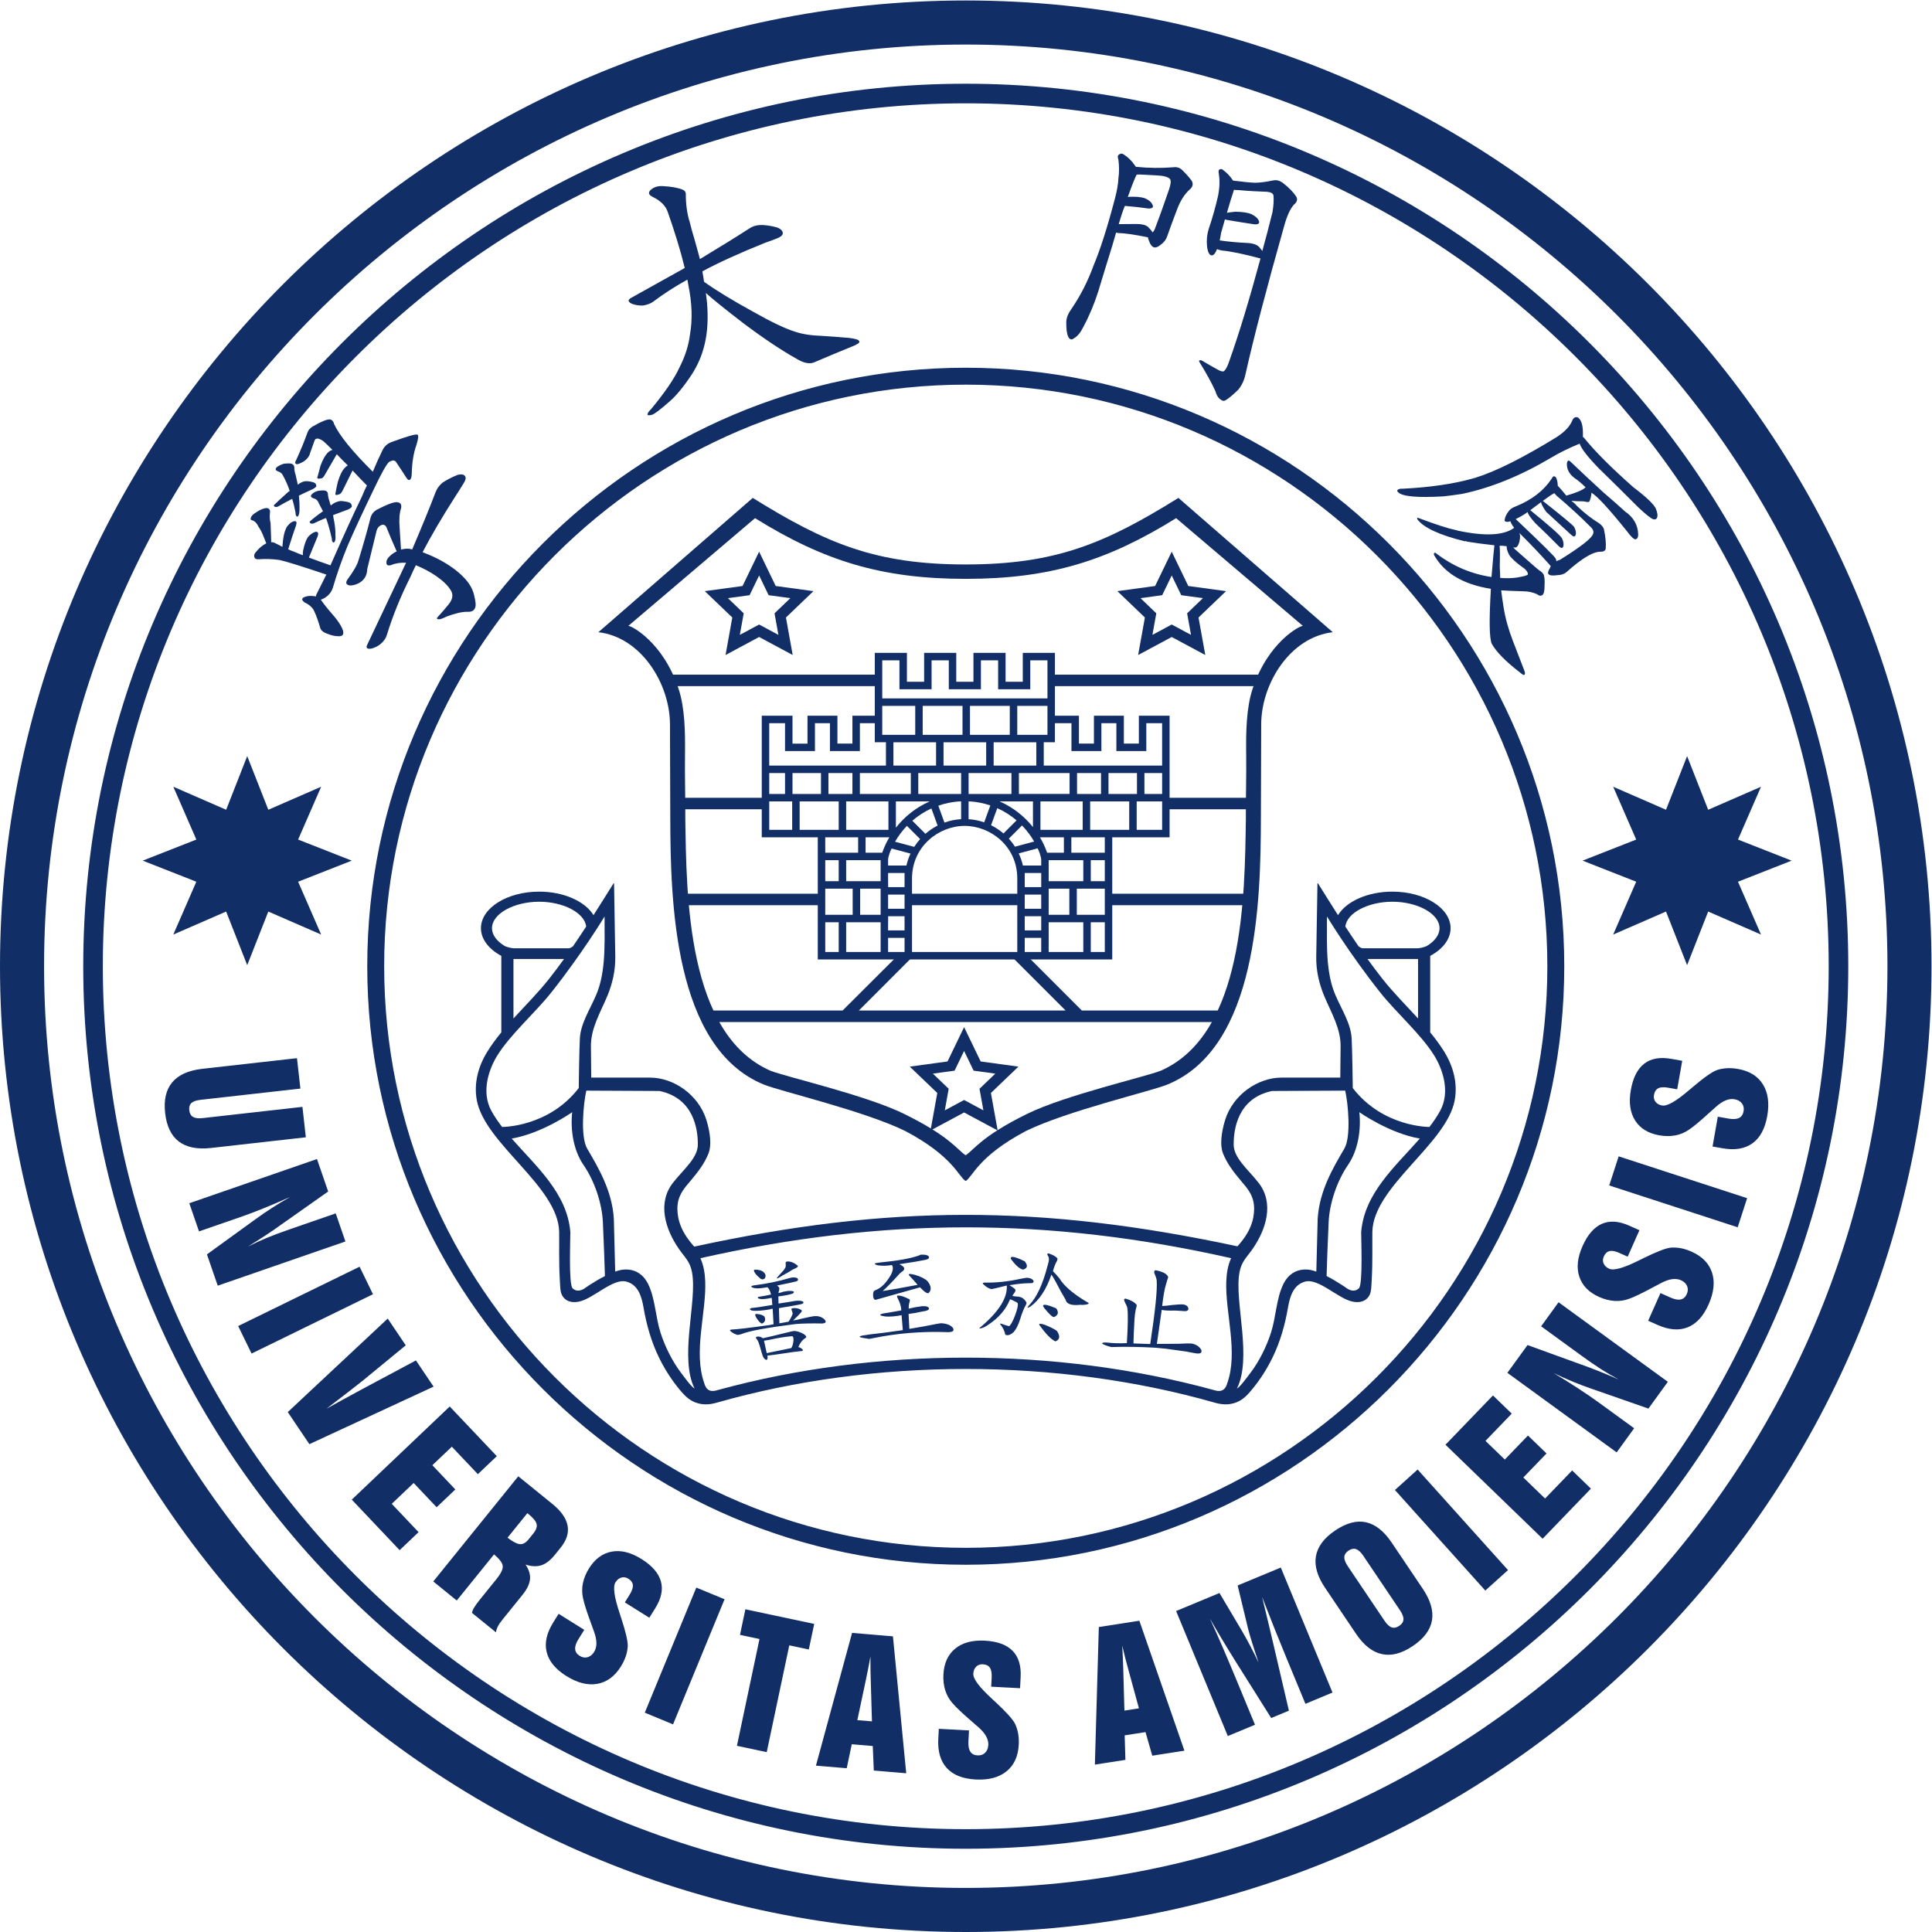 <?xml version="1.0" encoding="UTF-8" standalone="no"?>
<!-- Created with Inkscape (http://www.inkscape.org/) -->

<svg
   version="1.1"
   id="svg2"
   width="1066.667"
   height="1066.667"
   viewBox="0 0 1066.667 1066.667"
   xmlns="http://www.w3.org/2000/svg"
   xmlns:svg="http://www.w3.org/2000/svg">
  <defs
     id="defs6" />
  <g
     id="g8"
     transform="matrix(1.333,0,0,-1.333,0,1066.667)">
    <g
       id="g10">
      <path
         d="m 102.395,487.031 8.738,-22.219 21.879,9.536 -9.535,-21.879 22.214,-8.731 -22.214,-8.734 9.535,-21.879 -21.883,9.531 -8.734,-22.211 -8.731,22.215 -21.879,-9.535 9.531,21.883 -22.211,8.73 22.215,8.731 -9.535,21.879 21.883,-9.532 z m 596.371,0 8.734,-22.219 21.879,9.536 -9.531,-21.879 22.211,-8.731 -22.215,-8.734 9.535,-21.879 -21.879,9.531 -8.734,-22.211 -8.731,22.215 -21.883,-9.535 9.536,21.883 -22.215,8.73 22.218,8.731 -9.539,21.879 21.883,-9.532"
         style="fill:#122e66;fill-opacity:1;fill-rule:evenodd;stroke:none"
         id="path12" />
      <path
         d="m 464.363,736.57 c -0.34,-0.035 -0.722,-0.222 -1.082,-0.508 -0.394,-0.339 -0.402,-1.015 -0.062,-1.964 0.363,-2.719 0.359,-5.348 0,-7.875 -0.078,-2.133 -0.547,-4.938 -1.461,-8.379 -3.137,-11.953 -6.098,-21.137 -8.824,-27.621 -2.313,-6.364 -5.344,-12.407 -9.207,-18.032 -1.289,-1.785 -2,-3.531 -2.094,-5.207 -0.043,-2.836 0.211,-4.906 0.762,-6.156 0.621,-1.328 1.453,-1.551 2.476,-0.699 1.391,0.769 2.645,2.269 3.746,4.508 2.5,4.605 4.567,9.562 6.223,14.73 1.949,6.469 3.922,12.856 5.902,19.238 0.524,1.79 1.031,3.567 1.524,5.27 0.293,-0.086 0.582,-0.168 0.953,-0.191 2.613,-0.063 6.699,-0.629 12.254,-1.778 -0.008,-0.293 0.179,-0.863 0.507,-1.652 0.934,-2.664 2.399,-3.238 4.383,-1.711 1.524,1.019 2.539,2.266 3.047,3.742 1.293,3.653 2.688,7.465 4.188,11.367 1.304,3.41 2.972,6.055 5.082,8 1.304,1.032 1.64,2.254 0.949,3.618 -1.043,1.453 -2.504,3.078 -4.317,4.828 -1.023,0.769 -2.14,1.023 -3.363,0.824 -4.992,-0.402 -10.164,-0.356 -15.492,0.191 -0.059,0.078 -0.16,0.239 -0.316,0.442 -1.36,2.019 -2.996,3.621 -4.829,4.761 -0.32,0.215 -0.609,0.293 -0.949,0.254 z m 41.586,-6.41 c -0.203,0.039 -0.414,0.02 -0.637,-0.062 -0.574,-0.149 -0.73,-0.77 -0.507,-1.844 0.449,-2.762 0.359,-5.723 -0.254,-8.953 -1.047,-4.649 -2.356,-9.313 -3.938,-13.965 -0.691,-2.199 -0.918,-4.524 -0.695,-6.984 0.184,-1.762 0.551,-2.934 1.141,-3.555 1.011,-0.828 1.921,-0.274 2.793,1.711 0.062,0.219 0.148,0.363 0.191,0.508 0.488,-0.215 1.152,-0.391 2.031,-0.571 3.457,-0.3 8.824,-1.386 16,-3.3 -4.617,-17.086 -8.957,-31.36 -13.015,-42.731 -0.629,-1.918 -1.336,-3.226 -2.094,-3.937 -0.543,-0.297 -1.477,-0.036 -2.731,0.699 -1.812,0.996 -3.546,1.98 -5.336,3.047 -1.355,0.929 -2.152,1.054 -2.285,0.32 3.008,-4.891 5.289,-9.012 6.793,-12.383 0.481,-1.758 1.293,-2.976 2.414,-3.617 0.633,-0.484 1.321,-0.488 2.094,0.062 1.246,0.809 2.867,2.153 4.828,4.063 1.488,1.73 2.512,3.82 3.047,6.223 3.543,15.777 8.883,36.211 16,61.394 1.184,4.379 2.559,7.418 4.125,9.145 1.324,1.086 1.637,2.238 0.953,3.363 -1.183,1.812 -2.996,3.695 -5.523,5.652 -1.203,0.903 -2.469,1.262 -3.746,1.078 -3.286,-0.675 -5.875,-1 -7.746,-1.015 -2.133,0.082 -5.188,0.379 -9.141,0.89 -1.176,1.825 -2.586,3.286 -4.191,4.446 -0.188,0.172 -0.372,0.277 -0.571,0.316 z m -34.094,-2.222 c 2.836,-0.129 5.262,-0.286 7.235,-0.383 2.84,-0.125 4.637,-0.61 5.461,-1.457 0.511,-0.625 0.437,-1.95 -0.254,-4.067 -2.047,-5.988 -4,-11.5 -5.902,-16.441 -0.262,-0.695 -0.586,-1.242 -1.016,-1.652 -0.356,0.636 -0.988,1.402 -1.906,2.285 -0.918,0.797 -2.457,1.191 -4.633,1.207 -2.621,-0.016 -5.149,-0.051 -7.492,-0.063 0.82,2.852 1.679,5.41 2.539,7.555 3.703,-0.293 6.957,-0.68 9.715,-1.078 1.691,-0.032 2.261,0.465 1.777,1.461 -0.445,1.136 -1.508,2.054 -3.238,2.793 -1.555,0.527 -3.801,0.718 -6.793,0.57 -0.078,-0.055 -0.16,-0.074 -0.254,-0.129 1.59,4.492 2.797,7.586 3.679,9.336 0.317,-0.016 0.692,0.016 1.082,0.063 z m -198.66,-4.825 c -1.355,-0.129 -2.504,-0.593 -3.429,-1.336 -1.477,-1.215 -1.254,-2.25 0.636,-3.172 3.219,-1.554 5.282,-3.621 6.157,-6.16 3.058,-8.715 5.425,-16.472 7.05,-23.238 -6.929,-3.898 -14.293,-7.977 -22.097,-12.316 -1.602,-0.852 -1.52,-1.719 0.254,-2.539 1.433,-0.516 2.953,-0.75 4.507,-0.7 1.778,0.293 3.192,0.817 4.254,1.586 4.192,3.18 8.946,6.239 14.161,9.145 0.144,-0.656 0.285,-1.344 0.378,-2.094 1.586,-7.586 1.809,-14.484 0.7,-20.699 -0.567,-4.512 -2.004,-9.063 -4.379,-13.652 -2.059,-4.504 -5.942,-10.204 -11.684,-17.141 -0.871,-0.867 -1.387,-1.539 -1.461,-1.969 -0.265,-0.633 0.32,-0.789 1.778,-0.445 1.117,0.383 3.628,2.285 7.429,5.652 2.723,2.348 5.77,6.082 9.141,11.172 2.512,3.953 4.258,8.063 5.269,12.445 1.196,4.973 1.532,10.801 0.953,17.461 -0.175,1.207 -0.312,2.442 -0.445,3.746 2.434,-2.25 7.567,-6.421 15.492,-12.507 8.707,-6.547 16.09,-11.407 22.032,-14.731 2.785,-1.703 5.144,-2.266 7.113,-1.586 5.617,2.422 10.949,4.625 15.934,6.664 2.16,0.821 3.175,1.539 2.984,2.098 -0.152,0.676 -1.598,1.129 -4.317,1.457 -3.492,0.297 -7.171,0.59 -11.046,0.828 -4.614,0.145 -8.407,0.742 -11.368,1.777 -3.976,1.231 -9.773,4 -17.394,8.317 -8.555,4.695 -15.285,8.804 -20.192,12.316 -0.187,1.43 -0.429,2.84 -0.695,4.32 6.426,3.485 15.141,7.477 26.094,11.872 1.68,0.578 3.297,1.171 4.824,1.777 1.527,0.609 2.313,1.273 2.414,2.098 -0.027,1.019 -0.844,1.871 -2.476,2.472 -2.864,0.754 -5.262,1.071 -7.176,0.953 -1.629,-0.074 -3.106,-0.621 -4.508,-1.586 -4.894,-3.175 -11.652,-7.367 -20.187,-12.507 -0.774,2.882 -1.543,5.761 -2.352,8.57 -0.754,2.426 -1.359,4.633 -1.84,6.668 -1.047,3.266 -1.621,7.055 -1.652,11.301 0.097,1.062 -0.317,1.785 -1.332,2.222 -1.992,0.809 -4.672,1.278 -8.063,1.461 -0.5,0.024 -1.008,0.039 -1.461,0 z M 511.09,721.59 c 0.531,-0.074 1.199,-0.125 1.969,-0.129 3.921,-0.359 7.82,-0.574 11.746,-0.699 1.656,-0.16 2.523,-0.692 2.664,-1.586 0.144,-1.903 0.027,-4.207 -0.442,-6.922 -1.351,-5.496 -2.773,-10.82 -4.191,-16 -0.336,0.418 -0.742,0.934 -1.207,1.523 -0.926,1.047 -2.531,1.633 -4.887,1.782 -4.203,0.199 -8.062,0.543 -11.554,1.078 0.199,0.953 0.41,2.008 0.57,3.109 0.496,1.719 1.012,3.594 1.586,5.59 0.074,-0.024 0.265,-0.09 0.636,-0.191 4.418,-0.739 8.235,-1.375 11.426,-1.84 1.656,-0.164 2.371,0.3 2.032,1.332 -0.442,1.14 -1.477,2.066 -3.11,2.855 -1.516,0.656 -3.789,1 -6.793,1.016 -1.203,-0.121 -2.305,-0.274 -3.367,-0.442 1.016,3.508 1.965,6.707 2.922,9.524 z m 141.836,-94.16 c -0.621,0.047 -1.145,-0.309 -1.586,-1.078 -0.914,-2.536 -3.121,-4.954 -6.668,-7.239 -14.121,-8.668 -25.367,-14.285 -33.711,-16.824 l -0.891,-0.254 c -7.965,-2.258 -17.675,-3.68 -29.078,-4.254 -0.625,0.043 -1.187,-0.015 -1.652,-0.191 -0.774,-0.32 -0.836,-0.801 -0.188,-1.332 1.782,-1.727 7.973,-2.246 18.602,-1.653 2.422,0.27 5.012,0.602 7.746,1.016 11.934,2.488 24.172,7.457 36.695,14.859 3.684,2.215 7.719,4.188 12.063,5.965 0.707,-2.097 3.351,-5.5 7.937,-10.218 5.387,-5.231 10.871,-10.661 16.446,-16.254 3.238,-3.012 5.254,-4.606 6.093,-4.828 0.746,-0.207 1.246,-0.032 1.524,0.507 0.414,0.813 0.285,2.043 -0.379,3.746 -0.75,1.813 -3.856,4.836 -9.399,9.016 -8.792,7.777 -15.578,14.504 -20.253,20.254 -0.161,0.219 -0.364,0.434 -0.633,0.574 0.191,4.196 -0.442,6.848 -1.969,8 -0.227,0.106 -0.492,0.172 -0.699,0.188 z M 136.82,626.477 c -1.207,0.191 -3.66,-0.813 -7.429,-2.981 -1.032,-0.703 -1.731,-1.476 -2.032,-2.414 -1.234,-3.469 -2.785,-7.27 -4.632,-11.301 -0.754,-1.23 -0.579,-1.824 0.441,-1.843 1.047,0.242 2.105,0.761 3.176,1.523 1.179,0.945 1.906,2.043 2.16,3.305 0.594,1.566 1.176,3.23 1.777,4.949 0.168,0.433 0.364,0.648 0.571,0.699 0.726,0.344 1.781,0.016 3.175,-1.016 1.192,-1.066 2.434,-2.281 3.68,-3.554 -0.695,-0.114 -1.383,-0.555 -2.094,-1.27 -0.98,-1.062 -1.976,-2.808 -2.922,-5.398 -0.363,-1.442 -0.703,-2.895 -1.14,-4.317 -0.434,-0.855 0.094,-1.144 1.648,-0.761 0.422,0.101 0.781,0.5 1.207,1.207 1.957,3.363 3.672,6.297 5.082,8.761 1.321,-1.41 2.871,-2.968 4.571,-4.636 -0.532,-0.282 -1.02,-0.7 -1.524,-1.27 -0.945,-1.105 -1.808,-2.93 -2.605,-5.523 -0.375,-1.614 -0.711,-3.145 -0.953,-4.571 -0.309,-0.953 0.203,-1.117 1.589,-0.57 0.407,0.109 0.868,0.586 1.27,1.395 1.629,3.23 2.988,6.035 4.191,8.445 1.785,-1.965 3.801,-4.027 5.965,-6.223 -0.789,-1.449 -1.476,-3.011 -2.094,-4.57 -3.449,-7.105 -7.675,-16.332 -12.699,-27.746 -0.152,-0.25 -0.246,-0.492 -0.254,-0.762 -3.316,1.149 -6.304,2.192 -9.015,3.238 0.035,0.051 0.066,0.125 0.066,0.125 1.352,3.219 2.524,6.102 3.555,8.637 0.472,1.371 0.195,2 -0.824,1.903 -1.032,-0.247 -2.098,-0.969 -3.176,-2.157 -0.805,-1.168 -1.477,-3.07 -2.031,-5.715 -0.11,-0.722 -0.106,-1.363 -0.063,-1.839 -1.359,0.488 -2.574,1.003 -3.621,1.457 -0.957,0.316 -1.742,0.636 -2.477,1.019 1.192,3.828 2.258,7.09 3.239,9.84 0.437,1.305 0.199,1.91 -0.762,1.777 -1.004,-0.175 -1.949,-0.898 -2.856,-2.093 -0.816,-1.188 -1.375,-2.957 -1.714,-5.399 -0.121,-1.047 -0.243,-2.101 -0.317,-3.109 -1.254,0.672 -2.105,1.121 -2.605,1.332 -0.75,0.461 -1.465,0.648 -2.032,0.57 -0.035,1.68 -0.05,3.149 -0.124,4.317 -0.067,1.183 -0.102,2.371 -0.129,3.621 -0.332,1.328 -0.43,2.722 -0.254,4.191 0.187,1.297 -0.313,1.988 -1.524,2.031 -1.207,-0.14 -2.543,-0.695 -4,-1.652 -1.386,-0.836 -2.187,-1.578 -2.347,-2.285 -0.325,-0.68 -0.094,-1.059 0.695,-1.207 0.957,-0.309 1.766,-1.157 2.351,-2.477 0.762,-1.07 1.368,-2.195 1.903,-3.492 0.426,-1.133 0.89,-2.305 1.398,-3.492 -1.691,-0.899 -3.058,-2.071 -4.191,-3.492 -0.707,-0.711 -0.949,-1.438 -0.762,-2.157 0.172,-0.711 0.781,-1.058 1.906,-0.953 2.836,0.203 5.692,0.114 8.571,-0.316 2.633,-0.57 9.097,-2.582 19.363,-6.031 -1.426,-2.907 -2.828,-5.707 -4.188,-8.383 -0.16,-0.262 -0.183,-0.485 -0.128,-0.699 -0.106,-0.024 -0.25,0.011 -0.446,0.128 -1.793,0.223 -3.195,0.133 -4.187,-0.316 -1.438,-0.516 -1.407,-1.301 0.062,-2.352 0.418,-0.164 0.887,-0.449 1.395,-0.761 1.176,-0.801 2.008,-1.723 2.476,-2.793 0.914,-1.969 1.723,-4.285 2.477,-6.922 0.293,-0.965 1.176,-1.758 2.605,-2.285 1.879,-0.785 3.434,-1.141 4.762,-1.141 2.102,-0.16 2.711,0.883 1.777,3.109 -0.82,1.829 -2.125,3.708 -3.937,5.778 -2.176,2.472 -3.844,4.586 -4.953,6.222 2.496,0.926 4.164,2.563 4.953,4.891 1.691,5.793 3.711,11.52 6.031,17.203 2.715,6.34 6.473,14.375 11.176,24.129 2.859,5.981 4.844,9.59 6.031,10.793 1.192,0.668 2.012,0.844 2.41,0.508 0.305,-0.094 0.676,-0.598 1.207,-1.461 1.133,-1.746 2.332,-3.48 3.493,-5.332 0.566,-0.949 1.046,-1.309 1.523,-1.082 0.531,0.285 0.797,1.121 0.824,2.605 0.121,4.664 0.766,8.582 1.907,11.746 0.824,2.645 1.007,4.126 0.445,4.379 -0.68,0.329 -4.184,-0.683 -10.477,-2.984 -1.769,-0.582 -3.094,-1.68 -3.937,-3.363 -1.395,-2.836 -2.746,-5.867 -4.063,-9.016 -8.519,8.449 -13.871,15.039 -16.062,19.809 -0.188,0.984 -0.711,1.59 -1.524,1.84 z m 512.676,-17.079 c -0.246,-0.121 -0.414,-0.523 -0.508,-1.14 -0.109,-2.363 0.914,-4.34 3.047,-5.969 1.504,-1.004 3.094,-2.336 4.699,-3.937 -1.187,-1.133 -3.886,-2.247 -8,-3.43 -1.183,1.492 -2.339,2.828 -3.554,4.129 0.023,1.113 -0.207,2.203 -0.633,3.238 -0.231,0.422 -0.59,0.656 -1.082,0.633 -0.258,-0.106 -0.551,-0.473 -0.824,-1.016 -3.266,-4.949 -8.172,-8.726 -14.793,-11.426 -1.282,-0.441 -2.254,-1.058 -2.856,-1.843 -1.031,-1.352 -1.59,-2.508 -1.715,-3.364 -0.265,-0.789 0.02,-1.175 0.887,-1.207 0.383,-0.058 0.879,0.039 1.398,0.254 0.305,-0.871 0.805,-1.789 1.586,-2.73 -4.316,-3.192 -12.148,-3.57 -23.492,-1.145 -0.176,0.125 -0.386,0.203 -0.633,0.192 -3.296,0.687 -8.457,2.359 -15.492,5.015 -0.5,0.223 -0.668,0.051 -0.508,-0.507 2.586,-3.497 9.141,-6.543 19.684,-9.141 0.258,0.105 0.574,0.062 0.887,-0.129 2.89,-0.48 6.679,-1.016 11.363,-1.523 -0.141,-0.95 -0.566,-5.321 -1.203,-13.141 -8.27,1.238 -15.813,4.43 -22.668,9.586 -0.418,0.449 -0.742,0.582 -1.016,0.379 -0.218,-0.16 -0.234,-0.488 -0.062,-0.949 4.269,-7.489 12.101,-12.102 23.492,-13.907 -0.781,-12.996 -0.652,-20.597 0.379,-22.793 1.922,-3.398 5.781,-7.339 11.621,-11.808 0.945,-0.824 1.516,-1.188 1.777,-1.082 0.422,0.23 0.45,0.863 0.063,1.843 -1.469,3.813 -3.016,7.856 -4.699,12.192 -1.922,4.996 -3.207,9.64 -3.871,13.965 -0.379,2.34 -0.735,4.722 -1.016,7.047 2.648,-0.153 5.703,-0.301 9.141,-0.379 2.039,-0.016 3.941,-0.407 5.714,-1.207 0.825,-0.657 1.508,-0.793 2.094,-0.446 0.695,0.43 1.043,1.657 1.016,3.746 0.156,2.649 -0.035,4.332 -0.508,5.082 -0.402,0.547 -0.934,1.059 -1.649,1.458 -0.703,0.496 -4.089,3.453 -10.222,8.89 -0.242,0.328 -0.473,0.606 -0.637,0.824 1.109,-0.699 1.992,0.016 2.606,2.16 0.418,1.833 0.355,3.09 -0.129,3.747 5.035,-4.981 9.386,-9.582 13.078,-13.778 -0.012,-0.093 -0.043,-0.277 -0.125,-0.508 -0.906,-1.515 -1.164,-2.453 -0.824,-2.793 0.484,-0.656 1.695,-0.792 3.679,-0.507 1.563,0.054 2.805,0.422 3.746,1.203 6.399,5.746 11.125,8.586 14.223,8.508 1.113,-0.02 1.832,0.359 2.094,1.144 0.191,2.254 -0.039,4.938 -0.696,8 -0.199,0.953 -0.929,1.867 -2.16,2.731 -2.894,1.746 -5.91,4.105 -9.015,7.046 -0.7,0.833 -1.446,1.532 -2.285,2.094 0.257,0.11 0.562,0.098 0.886,0 0.91,-0.086 1.977,-0.129 3.239,-0.125 0.492,0.024 1.136,-0.035 1.843,-0.191 0.977,-0.293 1.496,-0.071 1.649,0.637 0.304,0.73 0.531,1.765 0.636,3.109 2.368,-1.375 7.207,-6.633 14.54,-15.746 1.816,-2.457 3.05,-3.645 3.746,-3.555 0.707,0.188 1.097,0.863 1.078,2.031 -0.137,3.957 -1.961,7.102 -5.395,9.461 -2.351,2.149 -5.355,4.813 -9.015,7.938 -4.188,3.832 -8.704,8.031 -13.59,12.695 -0.403,0.379 -0.766,0.567 -1.016,0.445 z m -529.883,-1.14 c -0.543,0.004 -1.246,-0.028 -2.093,-0.129 -1.418,-0.457 -2.43,-1.02 -3.047,-1.586 -0.535,-0.731 -0.321,-1.238 0.695,-1.59 0.879,-0.289 1.531,-0.781 1.906,-1.457 1.168,-2.101 2.137,-4.285 2.922,-6.605 -0.172,-0.141 -0.41,-0.325 -0.699,-0.508 -2.512,-2.242 -4.387,-3.977 -5.652,-5.207 -0.305,-0.352 -0.286,-0.66 0.128,-0.824 0.485,-0.204 1.004,-0.164 1.524,0.128 1.769,1.032 3.695,2.075 5.715,3.11 0.547,-1.727 1,-3.633 1.394,-5.715 -0.004,-0.602 0.067,-0.996 0.254,-1.27 0.285,-0.527 0.606,-0.507 0.953,0.063 0.27,0.445 0.449,1.41 0.446,2.984 0.035,1.391 -0.059,3.129 -0.254,5.27 1.504,0.742 3.23,1.558 5.14,2.414 0.848,0.359 1.489,0.777 1.969,1.269 0.16,0.258 0.102,0.696 -0.187,1.207 -0.286,0.532 -1.403,0.887 -3.305,1.079 -1,0.093 -1.93,-0.118 -2.731,-0.571 -0.496,-0.234 -0.941,-0.5 -1.332,-0.89 -0.3,1.238 -0.601,2.527 -0.886,3.937 -0.45,1.395 -0.629,2.528 -0.575,3.367 -0.089,0.688 -0.492,1.18 -1.14,1.395 -0.242,0.101 -0.598,0.125 -1.145,0.129 z m 70.856,-4.574 c -0.348,-0.047 -0.731,-0.11 -1.145,-0.254 -2.574,-1.055 -4.633,-2.168 -6.156,-3.239 -1.262,-1.07 -2.195,-2.367 -2.793,-3.933 -2.297,-6.055 -5.527,-13.938 -9.652,-23.621 -0.301,0.093 -0.637,0.175 -1.016,0.254 -1.246,0.129 -2.441,0.023 -3.617,-0.317 -0.199,2.84 -0.399,5.836 -0.574,9.016 -0.282,3.406 -0.071,6.101 0.574,8 0.344,1.453 -0.063,2.289 -1.207,2.539 -1.156,0.433 -4.106,-0.59 -8.891,-3.109 -1.336,-0.754 -2.222,-1.946 -2.601,-3.555 -1.157,-4.664 -2.782,-10.387 -4.891,-17.27 -0.508,-1.867 -2.016,-4.55 -4.57,-8 -0.922,-1.375 -0.61,-2.172 0.89,-2.476 1.086,-0.055 2.309,0.222 3.68,0.886 2.336,1.211 3.539,3.215 3.621,5.969 0.414,1.68 1.691,6.946 3.871,15.871 0.27,0.989 0.848,1.731 1.715,2.16 0.91,0.5 1.691,0.27 2.285,-0.632 1.262,-3.125 2.668,-6.528 4.32,-10.161 -0.832,-0.371 -1.679,-0.863 -2.476,-1.585 -1.27,-1.094 -1.832,-2.079 -1.777,-2.985 -0.055,-1.121 0.586,-1.472 1.964,-1.082 1.875,0.789 3.942,1.07 6.161,0.953 -4.95,-10.41 -10.274,-21.64 -16,-33.777 -0.793,-1.445 -0.243,-2.055 1.589,-1.777 1.551,0.379 2.883,1.046 3.997,2.031 1.3,1.137 2.125,2.394 2.476,3.683 2.399,7.836 5.637,15.805 9.715,23.938 0.664,1.523 1.41,3.152 2.285,4.887 3.02,-1.231 5.84,-2.739 8.445,-4.508 2.821,-1.965 4.864,-3.957 6.032,-5.902 1.097,-1.817 0.777,-3.743 -0.891,-5.782 -1.477,-1.832 -2.922,-3.531 -4.441,-5.14 -0.668,-0.653 -0.567,-1.047 0.379,-1.078 0.593,-0.024 1.656,0.382 3.175,1.14 3.75,1.399 6.672,2.051 8.825,1.969 1.535,-0.059 2.562,0.457 2.984,1.586 0.441,0.879 0.293,2.719 -0.445,5.523 -0.625,2.582 -2.079,4.981 -4.317,7.239 -2.629,2.726 -6.191,5.304 -10.73,7.621 -2.289,1.144 -4.364,2.019 -6.223,2.73 3.445,6.652 7.953,14.34 13.523,23.047 1.239,1.875 2.36,3.676 3.368,5.332 0.882,1.305 1.132,2.309 0.761,2.984 -0.421,0.715 -1.183,0.969 -2.222,0.825 z m -56.824,-6.602 c -0.516,-0.016 -1.184,-0.062 -1.969,-0.191 -1.281,-0.364 -2.168,-0.918 -2.664,-1.586 -0.457,-0.602 -0.223,-1.082 0.699,-1.461 0.93,-0.207 1.59,-0.656 1.965,-1.332 0.644,-1.266 1.312,-2.617 2.097,-4.067 -2.414,-1.672 -4.183,-3.086 -5.398,-4.187 -0.199,-0.215 -0.164,-0.457 0.191,-0.762 0.442,-0.269 0.942,-0.254 1.524,0 1.508,0.738 3.148,1.445 4.89,2.156 0.024,-0.105 0.098,-0.234 0.188,-0.379 0.863,-2.457 1.605,-5.214 2.285,-8.253 -0.004,-0.606 0.098,-1.047 0.32,-1.27 0.266,-0.414 0.567,-0.336 0.887,0.188 0.27,0.445 0.383,1.351 0.254,2.73 0.07,1.551 -0.125,3.402 -0.508,5.652 -0.187,0.719 -0.324,1.59 -0.445,2.539 1.707,0.621 3.555,1.34 5.59,2.094 0.961,0.293 1.676,0.738 2.094,1.274 0.148,0.242 0.093,0.585 -0.125,1.078 -0.231,0.652 -1.274,1.078 -3.176,1.269 -0.918,0.223 -1.856,0.145 -2.793,-0.254 -0.731,-0.16 -1.547,-0.675 -2.539,-1.461 -0.246,0.485 -0.41,1.012 -0.508,1.586 -0.481,1.352 -0.695,2.489 -0.699,3.367 -0.141,0.626 -0.504,0.989 -1.016,1.141 -0.242,0.102 -0.629,0.145 -1.144,0.129 z m 510.14,-1.144 c 0.242,-0.325 0.551,-0.672 0.887,-1.016 5.473,-4.656 10.043,-8.863 13.715,-12.57 1.418,-1.231 1.89,-2.321 1.394,-3.364 -0.554,-1.765 -5.144,-5.343 -13.711,-10.668 -0.449,-0.078 -0.929,-0.261 -1.461,-0.57 0,0.34 -0.066,0.711 -0.254,1.078 -0.32,0.777 -5.851,6.227 -16.57,16.383 1.879,0.883 3.531,1.867 4.949,2.918 0.039,-0.734 1.078,-2.274 3.114,-4.57 3.66,-3.461 6.894,-6.625 9.714,-9.524 0.93,-0.918 1.543,-1.027 1.903,-0.254 0.293,0.977 0.121,2.121 -0.508,3.43 -0.562,1.101 -4.91,5.008 -13.141,11.68 1.473,1.089 2.977,2.234 4.508,3.367 -0.086,-0.57 0.614,-1.949 2.094,-4.067 3.891,-3.543 7.301,-6.679 10.285,-9.457 0.934,-0.918 1.586,-0.953 1.906,-0.129 0.289,0.977 0.047,2.098 -0.636,3.368 -0.606,0.816 -4.879,4.375 -12.825,10.664 -0.039,0.054 -0.093,0.051 -0.191,0.062 2.297,1.699 3.887,2.797 4.828,3.239 z M 621.117,574.16 c 0.828,0.024 1.781,-0.019 2.922,-0.187 -0.09,-0.911 0.285,-2.157 1.078,-3.684 1.078,-1.57 3.184,-3.43 6.348,-5.652 0.988,-0.875 1.433,-1.684 1.336,-2.348 -0.059,-0.379 -1.613,-0.824 -4.699,-1.332 -2.082,-0.273 -4.329,-0.293 -6.731,-0.129 -0.059,1.563 -0.133,3.137 -0.191,4.699 0.109,3.965 0.101,6.813 -0.063,8.633 z"
         style="fill:#122e66;fill-opacity:1;fill-rule:evenodd;stroke:none"
         id="path14" />
      <path
         d="m 669.594,198.648 -45.262,32.946 8.344,11.508 22.195,-8.055 c 2.469,-0.859 4.977,-1.809 7.516,-2.828 2.551,-1.024 5.222,-2.149 8.023,-3.364 -2.48,1.336 -4.918,2.758 -7.293,4.27 -2.375,1.512 -5.047,3.359 -8.035,5.531 l -16.773,12.211 7.218,9.957 45.262,-32.945 -8.039,-11.09 -23.734,8.281 c -2.485,0.856 -5.012,1.813 -7.575,2.868 -2.546,1.05 -5.179,2.23 -7.89,3.527 3.601,-2.16 6.953,-4.266 10.074,-6.293 3.109,-2.02 5.953,-3.977 8.523,-5.848 l 14.688,-10.687 z m 39.715,126.688 2.175,12.352 4.469,-0.79 c 1.859,-0.328 3.293,-0.242 4.317,0.27 1.023,0.496 1.66,1.437 1.898,2.801 0.223,1.265 -0.012,2.34 -0.703,3.242 -0.707,0.894 -1.707,1.461 -3.039,1.695 -1.156,0.207 -2.379,0.055 -3.633,-0.445 -1.273,-0.512 -2.609,-1.375 -3.992,-2.613 -0.633,-0.539 -1.547,-1.352 -2.719,-2.434 -3.828,-3.492 -6.68,-5.871 -8.566,-7.129 -1.711,-1.183 -3.602,-1.965 -5.68,-2.355 -2.078,-0.375 -4.262,-0.371 -6.578,0.039 -4.61,0.816 -7.946,2.871 -10.028,6.168 -2.082,3.293 -2.664,7.492 -1.765,12.605 0.898,5.102 2.738,8.719 5.535,10.891 2.793,2.172 6.527,2.84 11.219,2.012 l 4.527,-0.801 -2.078,-11.809 -3.797,0.668 c -1.766,0.313 -3.109,0.231 -4.062,-0.25 -0.938,-0.488 -1.524,-1.402 -1.758,-2.746 -0.196,-1.094 0.015,-2.055 0.64,-2.855 0.618,-0.805 1.543,-1.313 2.774,-1.528 2.058,-0.363 5.812,1.793 11.258,6.481 l 0.359,0.281 0.934,0.805 c 4.859,4.117 8.25,6.488 10.156,7.121 1.281,0.429 2.644,0.672 4.105,0.758 1.457,0.078 2.973,-0.028 4.567,-0.309 4.75,-0.84 8.183,-2.957 10.32,-6.383 2.133,-3.422 2.734,-7.793 1.797,-13.109 -0.926,-5.274 -2.977,-9.047 -6.129,-11.309 -3.156,-2.273 -7.293,-2.953 -12.394,-2.051 z m 10.41,-33.453 -53.207,17.32 3.91,12.055 53.207,-17.32 z m -37.074,-38.711 5.093,11.457 4.145,-1.852 c 1.726,-0.769 3.14,-1.031 4.258,-0.785 1.105,0.235 1.953,0.992 2.515,2.258 0.52,1.176 0.551,2.273 0.098,3.316 -0.469,1.039 -1.301,1.832 -2.531,2.383 -1.078,0.477 -2.297,0.629 -3.641,0.449 -1.355,-0.187 -2.863,-0.703 -4.508,-1.57 -0.738,-0.367 -1.816,-0.937 -3.219,-1.703 -4.558,-2.461 -7.898,-4.074 -10.039,-4.84 -1.945,-0.734 -3.961,-1.031 -6.074,-0.906 -2.105,0.137 -4.226,0.672 -6.379,1.629 -4.273,1.91 -7.015,4.711 -8.238,8.414 -1.223,3.703 -0.777,7.922 1.332,12.66 2.102,4.734 4.766,7.797 8,9.227 3.234,1.429 7.02,1.171 11.375,-0.766 l 4.195,-1.875 -4.867,-10.957 -3.519,1.57 c -1.637,0.731 -2.965,0.981 -4.004,0.739 -1.028,-0.247 -1.821,-0.989 -2.371,-2.239 -0.454,-1.011 -0.477,-1.996 -0.063,-2.922 0.399,-0.929 1.176,-1.648 2.317,-2.152 1.914,-0.855 6.074,0.328 12.488,3.555 l 0.418,0.187 1.101,0.555 c 5.707,2.816 9.571,4.297 11.575,4.453 1.347,0.102 2.73,0.004 4.168,-0.262 1.429,-0.281 2.878,-0.75 4.355,-1.41 4.402,-1.965 7.227,-4.855 8.473,-8.695 1.242,-3.832 0.769,-8.219 -1.422,-13.156 -2.172,-4.891 -5.074,-8.055 -8.68,-9.485 -3.609,-1.441 -7.785,-1.094 -12.519,1.012 z m -43.711,-90.285 -40.246,38.933 19.671,20.41 7.782,-7.527 -10.883,-11.289 8.004,-7.734 9.597,9.957 7.68,-7.43 -9.601,-9.961 9.003,-8.711 11.211,11.629 7.782,-7.527 z m -23.746,-21.473 -37.434,41.652 9.406,8.485 37.434,-41.653 z m -56.934,10.051 15.172,-22.527 c 1.015,-1.512 2.004,-2.434 2.98,-2.774 0.969,-0.332 2,-0.121 3.133,0.641 1.121,0.754 1.695,1.636 1.75,2.66 0.047,1.031 -0.437,2.293 -1.453,3.805 l -15.168,22.531 c -1.016,1.508 -2.02,2.437 -2.996,2.777 -0.981,0.332 -2.035,0.129 -3.164,-0.633 -1.094,-0.742 -1.66,-1.629 -1.711,-2.66 -0.047,-1.031 0.441,-2.305 1.457,-3.82 z m -9.461,-8.863 c -3.199,4.757 -4.453,9.117 -3.75,13.082 0.711,3.968 3.352,7.5 7.926,10.586 4.621,3.128 8.879,4.273 12.769,3.441 3.887,-0.832 7.453,-3.649 10.684,-8.441 l 12.859,-19.102 c 3.215,-4.777 4.492,-9.148 3.813,-13.113 -0.684,-3.965 -3.324,-7.493 -7.934,-10.606 -4.555,-3.078 -8.812,-4.199 -12.765,-3.355 -3.954,0.847 -7.54,3.648 -10.743,8.406 z m -40.25,-61.442 -21.418,51.778 17.961,7.46 9.16,-15.437 c 1.141,-1.941 2.285,-4 3.442,-6.188 1.144,-2.187 2.347,-4.578 3.597,-7.168 -1.055,3.125 -1.949,5.899 -2.707,8.309 -0.75,2.43 -1.301,4.297 -1.625,5.625 l -4.34,17.984 17.871,7.422 21.418,-51.773 -11.218,-4.664 -7.836,18.945 c -1.637,3.957 -3.305,8.047 -4.993,12.281 -1.687,4.227 -3.386,8.582 -5.117,13.043 1.168,-4.769 2.125,-8.773 2.895,-12.004 0.773,-3.23 1.269,-5.308 1.472,-6.234 l 6.739,-28.871 -7.336,-3.047 -15.11,24.031 c -2.132,3.414 -4.015,6.512 -5.664,9.266 -1.632,2.742 -3.183,5.379 -4.621,7.914 1.778,-3.871 3.524,-7.812 5.266,-11.836 1.734,-4.019 3.57,-8.359 5.5,-13.023 l 7.918,-19.141 z m -55.063,-11.836 1.633,56.977 16.789,2.617 18.66,-53.816 -13.312,-2.075 -2.801,9.766 -8.625,-1.348 0.297,-10.152 z m 12.235,22.375 6.012,0.938 -4.543,16.621 c -0.317,1.109 -0.629,2.297 -0.954,3.57 -0.328,1.27 -0.804,3.203 -1.429,5.785 0.094,-1.508 0.168,-3.078 0.246,-4.707 0.066,-1.633 0.121,-3.297 0.187,-5.023 z m -76.871,-7.547 12.5,-0.656 -0.239,-4.539 c -0.101,-1.891 0.165,-3.309 0.79,-4.262 0.617,-0.957 1.628,-1.476 3.007,-1.547 1.282,-0.07 2.313,0.297 3.125,1.098 0.805,0.813 1.243,1.875 1.313,3.223 0.062,1.176 -0.238,2.371 -0.887,3.562 -0.66,1.203 -1.676,2.43 -3.074,3.657 -0.609,0.558 -1.524,1.367 -2.742,2.398 -3.926,3.383 -6.629,5.93 -8.11,7.656 -1.379,1.555 -2.375,3.336 -3.023,5.356 -0.621,2.019 -0.887,4.195 -0.762,6.547 0.246,4.683 1.875,8.253 4.891,10.726 3.004,2.469 7.097,3.563 12.269,3.289 5.164,-0.269 8.977,-1.66 11.469,-4.176 2.488,-2.515 3.609,-6.148 3.356,-10.91 l -0.239,-4.601 -11.953,0.629 0.199,3.851 c 0.094,1.797 -0.148,3.133 -0.746,4.012 -0.593,0.871 -1.574,1.344 -2.933,1.418 -1.106,0.058 -2.032,-0.27 -2.746,-0.992 -0.727,-0.707 -1.114,-1.692 -1.184,-2.938 -0.105,-2.098 2.488,-5.562 7.797,-10.41 l 0.32,-0.32 0.914,-0.832 c 4.668,-4.332 7.434,-7.411 8.293,-9.231 0.578,-1.219 0.985,-2.551 1.25,-3.988 0.254,-1.438 0.336,-2.961 0.254,-4.582 -0.254,-4.82 -1.937,-8.496 -5.066,-11.039 -3.133,-2.539 -7.387,-3.668 -12.774,-3.387 -5.336,0.281 -9.324,1.856 -11.945,4.719 -2.637,2.859 -3.816,6.894 -3.547,12.074 z m -50.899,-15.254 14.969,54.985 16.926,-1.43 5.5,-56.707 -13.426,1.129 -0.426,10.152 -8.699,0.735 -2.094,-9.938 z m 17.149,18.848 6.054,-0.504 -0.507,17.223 c -0.047,1.152 -0.075,2.383 -0.094,3.695 -0.016,1.313 -0.027,3.305 -0.024,5.961 -0.265,-1.484 -0.558,-3.027 -0.863,-4.633 -0.324,-1.601 -0.66,-3.234 -1,-4.926 z m -49.871,-10.629 9.343,44.235 -8.078,1.718 2.235,10.594 28.507,-6.055 -2.242,-10.597 -8.078,1.718 -9.344,-44.234 z m -38.161,13.727 21.336,51.812 11.7,-4.84 -21.336,-51.812 z m -35.687,40.945 10.617,-6.641 -2.406,-3.859 c -1,-1.605 -1.453,-2.969 -1.367,-4.109 0.074,-1.137 0.707,-2.078 1.883,-2.813 1.086,-0.683 2.168,-0.863 3.261,-0.558 1.09,0.32 1.992,1.035 2.707,2.183 0.625,0.996 0.942,2.192 0.95,3.543 0.007,1.375 -0.297,2.942 -0.922,4.692 -0.262,0.785 -0.672,1.937 -1.239,3.433 -1.797,4.863 -2.925,8.402 -3.386,10.633 -0.453,2.027 -0.465,4.074 -0.047,6.152 0.426,2.071 1.25,4.098 2.5,6.098 2.476,3.977 5.633,6.305 9.461,7.004 3.824,0.699 7.937,-0.332 12.328,-3.082 4.383,-2.742 7.043,-5.813 8.008,-9.223 0.965,-3.406 0.179,-7.129 -2.344,-11.172 l -2.438,-3.91 -10.148,6.356 2.039,3.273 c 0.949,1.523 1.383,2.813 1.289,3.871 -0.101,1.055 -0.723,1.942 -1.879,2.664 -0.941,0.586 -1.91,0.754 -2.887,0.469 -0.972,-0.266 -1.785,-0.938 -2.453,-2 -1.105,-1.777 -0.515,-6.066 1.782,-12.887 l 0.125,-0.437 0.394,-1.168 c 1.992,-6.059 2.918,-10.094 2.793,-12.106 -0.086,-1.347 -0.375,-2.707 -0.84,-4.097 -0.476,-1.379 -1.14,-2.754 -1.996,-4.125 -2.555,-4.098 -5.808,-6.493 -9.773,-7.196 -3.965,-0.699 -8.239,0.379 -12.809,3.239 -4.531,2.839 -7.254,6.156 -8.164,9.929 -0.93,3.785 -0.004,7.883 2.742,12.285 z m -21.172,31.516 c 2.238,-1.7 3.965,-2.586 5.188,-2.664 1.218,-0.09 2.394,0.566 3.527,1.972 l 1.988,2.465 c 1.176,1.453 1.617,2.758 1.34,3.914 -0.285,1.149 -1.434,2.547 -3.449,4.18 l -0.371,0.305 z m -30.75,-18.117 35.211,43.558 14.078,-11.422 c 3.637,-2.953 5.758,-5.949 6.332,-8.98 0.574,-3.035 -0.386,-6.094 -2.894,-9.196 l -0.348,-0.425 -2.012,-2.493 c -1.832,-2.265 -3.691,-3.718 -5.59,-4.339 -1.886,-0.61 -4.078,-0.52 -6.554,0.289 1.426,-2.114 2.027,-4.16 1.836,-6.125 -0.196,-1.973 -1.254,-4.133 -3.153,-6.481 l -8.14,-10.07 c -0.946,-1.168 -1.629,-2.16 -2.035,-2.984 -0.414,-0.825 -0.68,-1.614 -0.774,-2.395 l -9.941,8.066 c 0.133,0.661 0.433,1.407 0.926,2.219 0.488,0.824 1.296,1.942 2.425,3.336 l 6.782,8.395 c 1.921,2.375 2.789,4.211 2.609,5.507 -0.168,1.309 -1.379,2.891 -3.59,4.747 L 189.18,137.293 Z m -33.754,33.886 40.567,38.582 19.504,-20.578 -7.848,-7.457 -10.781,11.379 -8.067,-7.668 9.516,-10.043 -7.742,-7.363 -9.516,10.043 -9.078,-8.633 11.113,-11.727 -7.844,-7.461 z m -26.515,36.262 41.402,38.73 7.465,-11.07 -17.828,-14.66 c -0.887,-0.711 -2.703,-2.137 -5.453,-4.27 -2.75,-2.136 -5.938,-4.578 -9.563,-7.339 4.094,2.304 8.981,4.976 14.641,8.019 0.972,0.516 1.672,0.895 2.113,1.137 l 20.309,10.847 7.308,-10.847 -51.441,-23.828 z m -20.539,35.641 50.289,24.574 5.546,-11.399 -50.285,-24.57 z m -20.243,50.863 52.879,18.308 4.637,-13.445 -19.305,-13.617 c -2.113,-1.531 -4.328,-3.051 -6.617,-4.551 -2.301,-1.512 -4.75,-3.062 -7.351,-4.664 2.519,1.277 5.082,2.461 7.675,3.547 2.594,1.082 5.641,2.223 9.125,3.43 l 19.602,6.785 4.012,-11.637 -52.879,-18.305 -4.469,12.957 20.363,14.754 c 2.125,1.547 4.36,3.071 6.688,4.571 2.316,1.492 4.793,2.98 7.406,4.461 -3.828,-1.719 -7.477,-3.262 -10.918,-4.668 -3.434,-1.395 -6.664,-2.61 -9.664,-3.653 l -17.16,-5.941 z m 46.012,47.484 -41.293,-4.648 c -1.828,-0.207 -3.117,-0.649 -3.848,-1.324 -0.734,-0.68 -1.031,-1.68 -0.882,-2.989 0.144,-1.332 0.671,-2.261 1.562,-2.781 0.891,-0.523 2.235,-0.68 4.012,-0.477 l 41.297,4.649 1.41,-12.602 -39.223,-4.418 c -5.719,-0.64 -10.176,0.243 -13.363,2.657 -3.188,2.421 -5.082,6.359 -5.695,11.843 -0.606,5.418 0.382,9.649 2.972,12.723 2.586,3.063 6.723,4.91 12.418,5.555 l 39.223,4.41"
         style="fill:#122e66;fill-opacity:1;fill-rule:evenodd;stroke:none"
         id="path16" />
      <path
         d="M 400,800 C 620.312,800 800,620.312 800,400 800,179.688 620.312,0 400,0 179.688,0 0,179.688 0,400 0,620.312 179.688,800 400,800 Z m 0,-34.477 C 601.324,765.523 765.523,601.32 765.523,400 765.523,198.68 601.324,34.477 400,34.477 198.68,34.477 34.477,198.68 34.477,400 34.477,601.32 198.68,765.523 400,765.523 Z m 0,-8.117 C 596.855,757.406 757.414,596.852 757.414,400 757.414,203.145 596.855,42.59 400,42.59 203.145,42.59 42.59,203.145 42.59,400 42.59,596.852 203.145,757.406 400,757.406 Z m 0,-109.515 c 136.531,0 247.891,-111.356 247.891,-247.891 0,-136.535 -111.36,-247.895 -247.891,-247.895 -136.531,0 -247.891,111.36 -247.891,247.895 0,136.535 111.36,247.891 247.891,247.891 z m 0,-7.008 C 532.672,640.883 640.883,532.672 640.883,400 640.883,267.324 532.672,159.117 400,159.117 267.328,159.117 159.117,267.324 159.117,400 c 0,132.672 108.211,240.883 240.883,240.883 z m 0,140.863 C 610.262,781.746 781.746,610.258 781.746,400 781.746,189.742 610.262,18.254 400,18.254 189.738,18.254 18.254,189.742 18.254,400 18.254,610.258 189.738,781.746 400,781.746"
         style="fill:#122e66;fill-opacity:1;fill-rule:evenodd;stroke:none"
         id="path18" />
      <path
         d="m 456.176,489.117 v 11.547 h 6.211 v -11.547 h 12.394 v 11.547 h 6.551 v -17.559 h -49.027 v 9.661 h 4.621 v 7.898 h 6.855 v -11.547 z m -55.008,-28.211 c 2.25,-0.148 4.418,-0.594 6.465,-1.308 l 2.547,7 c -2.672,0.91 -5.489,1.484 -8.41,1.675 h -0.602 z m 9.312,-2.504 c 1.86,-0.918 3.582,-2.074 5.141,-3.406 l 5.422,5.422 c -2.395,2.043 -5.082,3.754 -7.988,5.055 z m 7.364,-5.554 c 0.937,-1.036 1.793,-2.145 2.547,-3.328 l 7.945,2.125 c -1.398,2.429 -3.094,4.667 -5.035,6.66 z m 4.09,-6.114 c 0.75,-1.586 1.336,-3.269 1.734,-5.015 h 7.582 v 2.219 c 0,1.562 -0.973,3.812 -1.465,4.898 z m -0.594,-10.402 c 0,13.434 -11.152,21.801 -21.801,21.801 -10.644,0 -21.801,-8.449 -21.801,-21.801 v -30.434 h 43.598 z m -45.918,5.387 c 0.394,1.719 0.965,3.375 1.699,4.941 l -7.851,2.102 c -0.481,-1.063 -1.442,-3.231 -1.442,-4.824 v -2.219 z m 3.234,7.726 c 0.727,1.149 1.543,2.231 2.442,3.235 l -5.469,5.465 c -1.895,-1.969 -3.551,-4.18 -4.918,-6.571 z m 4.641,5.407 c 1.527,1.332 3.223,2.488 5.043,3.421 l -2.574,7.075 c -2.875,-1.321 -5.528,-3.036 -7.891,-5.078 z m 7.879,4.648 c 2.179,0.789 4.492,1.277 6.902,1.418 v 7.355 h -0.758 c -3.023,-0.203 -5.937,-0.808 -8.687,-1.773 z m 22.851,8.773 c 5.422,-2.382 10.157,-6.062 13.809,-10.64 v 10.64 z m 16.707,-14.867 c 1.184,-2.008 2.184,-4.144 2.961,-6.379 h 6.95 v 6.379 z m -65.343,-6.379 c 0.781,2.235 1.773,4.368 2.957,6.379 h -9.84 v -6.379 z m 5.671,10.364 c 3.672,4.695 8.481,8.457 14,10.882 h -14 z m 60.188,-18.766 h -6.824 v -5.863 h 6.824 z m 0,-8.953 h -6.824 v -5.867 h 6.824 z m 0,-8.957 h -6.824 v -5.863 h 6.824 z m 0,-8.953 h -6.824 v -5.864 h 6.824 z m -56.602,26.863 h -6.82 v -3.402 h 0.024 v -2.461 h 6.796 z m 0,-8.953 h -6.82 v -5.867 h 6.82 z m 0,-8.957 h -6.796 v -2.5 h -0.024 v -3.363 h 6.82 z m 0,-8.953 h -6.82 v -5.864 h 6.82 z m -18.398,20.371 v -10.828 h 8.488 v 10.828 z m -3.09,-10.828 v 10.828 h -11.359 v -10.828 z m -2.695,-3.09 v -12.317 h 14.273 v 12.317 z m -3.09,-12.317 v 12.317 h -5.574 v -12.317 z m 3.09,38.04 v -8.715 h 14.273 v 8.715 z m -3.09,-8.715 v 8.715 h -5.574 v -8.715 z m 8.043,11.804 v 6.379 h -13.617 v -6.379 z m 12.555,9.469 v 11.777 h -17.508 v -11.777 z m -20.598,0 v 11.777 h -16.18 v -11.777 z m -19.27,0 v 11.777 h -9.507 v -11.777 z m 153.227,11.777 h -10.539 v -11.777 h 10.539 z m -13.633,0 H 451.52 v -11.777 h 16.179 z m -19.269,0 h -17.504 v -11.777 h 17.504 z m -129.832,3.09 h 6.547 v 8.649 h -6.547 z m 9.64,0 h 11.793 v 8.649 h -11.793 z m 14.883,0 h 9.934 v 8.649 h -9.934 z m 13.024,0 h 21.093 v 8.649 h -21.093 z m 24.187,0 h 17.746 v 8.649 h -17.746 z m 20.836,0 h 17.75 v 8.649 h -17.75 z m 20.84,0 H 443 v 8.649 h -20.992 z m 24.082,0 h 9.933 v 8.649 h -9.933 z m 13.023,0 h 11.793 v 8.649 h -11.793 z m 14.887,0 h 7.332 v 8.649 H 474 Z M 460.676,453.406 V 402.805 H 338.711 v 50.601 h -23.203 v 50.352 h 12.73 v -11.551 h 6.211 v 11.551 h 12.395 v -11.547 h 6.215 v 11.547 h 3.089 v -0.004 h 6.172 l 0.004,26.035 h 13.305 v -11.961 h 7.125 v 11.961 h 13.308 v -11.961 h 7.122 v 11.961 h 13.308 v -11.961 h 7.125 v 11.961 l 13.309,-0.004 v -26.031 h 6.855 v 0.004 h 3.09 v -11.547 h 6.215 v 11.547 h 12.394 v -11.547 h 6.211 v 11.547 h 12.731 V 453.41 h -23.746 z m -3.09,0 h -13.852 v -6.379 h 13.852 z m -95.266,47.258 h -6.172 v -11.547 h -3.089 v 0.004 h -6.215 v -0.004 h -3.094 v 11.547 h -6.211 v -11.547 h -12.394 v 11.547 h -6.547 v -17.559 h 48.343 v 9.661 h -4.621 z m 7.715,-17.562 v 9.66 h 17.668 v -9.66 z m 20.758,0 v 9.66 h 17.664 v -9.66 z m 20.758,0 v 9.66 h 17.664 v -9.66 z m 22.789,-77.204 h 14.344 v 12.317 H 434.34 Z m 17.437,0 h 5.809 v 12.317 h -5.809 z M 433.836,526.695 V 510.934 H 365.41 v 15.761 h 7.125 v -11.961 h 13.309 l -0.004,11.961 h 7.133 v -11.961 h 13.304 v 11.961 h 7.125 v -11.961 h 13.313 v 11.961 z m -68.426,-30.84 v 11.989 h 13.664 v -11.989 z m 16.754,0 v 11.989 h 16.492 v -11.989 z m 19.582,0 v 11.989 h 16.488 v -11.989 z m 19.582,0 v 11.989 h 12.508 v -11.989 z m 36.258,-74.55 v 10.828 h -11.594 v -10.828 z m 0,13.918 v 8.715 h -5.809 v -8.715 z m -14.684,-3.09 v -10.828 h -8.562 v 10.828 z m 5.782,11.805 v -8.715 H 434.34 v 8.715"
         style="fill:#122e66;fill-opacity:1;fill-rule:evenodd;stroke:none"
         id="path20" />
      <path
         d="m 276.348,520.766 v -4.762 h 86.179 v 4.762 z m 160.375,0 v -4.762 h 86.601 v 4.762 z M 279.777,469.781 v -4.761 h 36.762 v 4.761 z m 203.993,0 v -4.761 h 36.125 v 4.761 z M 282.316,430.035 v -4.762 h 56.614 v 4.762 z m 95.219,0 v -4.762 h 43.985 v 4.762 z m 82.922,0 v -4.762 h 56.832 v 4.762 z m -89.445,-26.41 -22.032,-21.969 h -56.695 v -4.761 h 215.102 v 4.761 h -59.301 l -21.965,21.969 h -6.73 l 21.968,-21.969 h -85.648 l 21.965,21.969 z"
         style="fill:#122e66;fill-opacity:1;fill-rule:evenodd;stroke:none"
         id="path22" />
      <path
         d="m 485.305,571.703 6.863,-14.211 15.637,-2.133 -11.399,-10.921 2.805,-15.532 -13.906,7.461 -13.91,-7.461 2.8,15.532 -11.394,10.921 15.637,2.133 z m -85.993,-196.93 6.864,-14.211 15.64,-2.136 -11.398,-10.922 2.801,-15.531 -13.907,7.461 -13.91,-7.461 2.805,15.531 -11.398,10.922 15.64,2.136 z m 0,-9.859 3.946,-8.168 8.984,-1.223 -6.551,-6.277 1.614,-8.934 -7.993,4.29 -7.992,-4.29 1.61,8.934 -6.551,6.277 8.988,1.223 z m -84.898,206.789 6.863,-14.211 15.637,-2.133 -11.394,-10.921 2.8,-15.532 -13.906,7.461 -13.906,-7.461 2.801,15.532 -11.399,10.921 15.641,2.133 z m 0,-9.855 3.945,-8.168 8.985,-1.223 -6.547,-6.281 1.609,-8.93 -7.992,4.289 -7.992,-4.289 1.609,8.93 -6.547,6.281 8.981,1.223 z m 170.891,0 3.941,-8.168 8.984,-1.223 -6.546,-6.281 1.609,-8.93 -7.988,4.289 -7.996,-4.289 1.609,8.93 -6.547,6.281 8.984,1.223"
         style="fill:#122e66;fill-opacity:1;fill-rule:evenodd;stroke:none"
         id="path24" />
      <path
         d="m 326.203,277.742 c -0.691,-0.058 -0.953,-0.433 -0.773,-1.113 0.058,-0.695 -0.016,-1.223 -0.215,-1.59 -0.102,-0.129 -0.313,-0.437 -0.625,-0.93 -1.063,-1.144 -1.809,-1.964 -2.235,-2.464 -0.527,-0.629 -0.734,-0.938 -0.613,-0.926 0.121,-0.11 0.621,0.105 1.508,0.648 0.328,0.262 1.277,0.813 2.84,1.641 1.004,0.554 1.664,0.965 1.992,1.222 0.219,0.141 0.668,0.348 1.348,0.641 0.898,0.426 1.215,0.805 0.949,1.129 -1.383,1.164 -2.774,1.746 -4.176,1.742 z m 55.211,2.789 c -0.125,-0.008 -0.297,-0.078 -0.531,-0.215 -3.223,-1.261 -8.832,-2.285 -16.821,-3.07 -2.171,-0.238 -2.343,-0.617 -0.484,-1.125 1.961,-0.262 3.906,-0.215 5.832,0.129 0.66,-0.941 0.481,-2.352 -0.508,-4.227 -1.902,-3.261 -3.98,-5.316 -6.25,-6.168 -0.359,-0.144 -0.593,-0.273 -0.711,-0.402 -0.332,-0.625 -0.406,-1.484 -0.23,-2.566 0.16,-0.727 0.48,-1.078 0.973,-1.047 0,0 0.539,0.152 1.617,0.453 1.558,0.445 7.133,2.016 16.722,4.707 0.133,-0.113 0.254,-0.227 0.387,-0.348 1.551,-1.617 2.613,-2.293 3.215,-2.019 1.262,1.277 1.121,2.918 -0.445,4.906 -1.032,1.043 -2.782,1.926 -5.246,2.645 -2.348,0.609 -3.075,0.449 -2.164,-0.481 0.898,-0.926 1.996,-2.144 3.289,-3.66 -6.145,-1.168 -10.969,-2.035 -14.465,-2.578 1.738,1.547 4.054,3.918 6.929,7.113 0.227,0.254 0.52,0.512 0.872,0.774 1.765,1.066 1.468,2.148 -0.899,3.238 5.192,0.762 8.867,1.383 11.039,1.851 1.195,0.317 1.535,0.817 1.008,1.52 -0.508,0.457 -1.551,0.652 -3.129,0.57 z m 52.883,0.555 c -0.613,-0.078 -0.695,-0.441 -0.235,-1.074 0.575,-0.649 0.5,-2.039 -0.218,-4.192 -1.989,-7.687 -4.52,-13.082 -7.602,-16.211 -1.039,-1.164 -0.867,-1.351 0.512,-0.574 3.664,2.61 6.578,7.02 8.726,13.231 0.793,-1.129 2.125,-3.516 4.008,-7.141 0.891,-1.508 1.508,-2.578 1.844,-3.203 0.383,-1.84 2.418,-2.555 6.086,-2.141 0.363,-0.019 0.664,-0.035 0.914,-0.051 1.215,0.055 2.012,0.2 2.391,0.426 0.379,0.219 0.211,0.477 -0.508,0.754 -5.785,3.465 -9.559,6.711 -11.352,9.723 -1.258,1.519 -2.179,2.547 -2.758,3.066 0.446,1.672 1.012,3.11 1.68,4.289 0.149,0.356 0.215,0.657 0.223,0.899 -0.438,0.754 -1.676,1.488 -3.711,2.199 z m 46.855,-23.43 c 1.078,-0.246 2.903,-0.34 5.477,-0.269 1.707,-0.071 2.805,-0.145 3.281,-0.199 1.453,-0.172 2.219,0.109 2.301,0.832 -0.008,0.984 -0.672,1.609 -1.988,1.886 -0.84,0.098 -2.375,0.032 -4.614,-0.199 -1.859,-0.273 -3.285,-0.41 -4.265,-0.426 0.476,4.106 1.011,7.102 1.597,8.992 0.204,0.711 0.403,1.364 0.586,1.954 0.18,0.464 0.285,0.82 0.313,1.058 -0.461,1.285 -2.195,2.215 -5.18,2.809 -0.75,-0.164 -0.828,-0.832 -0.23,-1.992 0.379,-0.907 0.597,-1.661 0.652,-2.282 0.293,-3.828 -0.605,-12.593 -2.68,-26.297 l -6.945,0.254 c 0.012,1.098 0.055,2.567 0.137,4.391 0.187,4.754 0.406,7.664 0.648,8.73 0.055,0.485 0.188,1.082 0.395,1.793 0.179,0.465 0.218,0.829 0.125,1.082 -0.856,1.079 -2.348,1.926 -4.477,2.539 -0.847,0.102 -0.918,-0.503 -0.207,-1.808 0.504,-0.918 0.789,-1.625 0.852,-2.117 0.32,-2.489 0.254,-7.313 -0.207,-14.477 -2.836,-0.156 -5.637,-0.078 -8.411,0.246 -1.468,0.043 -2.035,-0.129 -1.71,-0.535 0.671,-0.449 1.902,-0.898 3.691,-1.348 5.769,0.188 11.816,0.098 18.133,-0.265 2.91,-0.215 5.808,-0.551 8.691,-1.008 2.77,-0.32 5.414,-0.754 7.926,-1.289 2.039,-0.352 2.887,0.098 2.539,1.359 -0.809,1.438 -2.168,2.332 -4.086,2.672 -0.609,0.07 -2.387,0.035 -5.34,-0.109 -3.914,-0.039 -6.918,-0.059 -9,-0.059 z m -62.488,21.153 c 1.934,-2.653 3.613,-4.145 5.063,-4.465 1.847,0.515 2.093,1.656 0.722,3.433 -4.152,2.035 -6.078,2.387 -5.785,1.032 z m 6.707,-7.836 c -0.242,0.015 -1.098,-0.129 -2.578,-0.418 -5.41,-1.172 -10.43,-1.7 -15.051,-1.578 -0.847,-0.079 -0.93,-0.379 -0.222,-0.899 0.925,-0.906 1.929,-1.504 3.003,-1.801 0.368,-0.019 2.52,0.473 6.465,1.485 0.352,-5.012 -3.168,-10.668 -10.562,-16.973 -1.008,-0.676 -1.024,-0.918 -0.039,-0.727 0.867,0.2 1.867,0.696 2.996,1.489 4.293,2.816 7.273,6.316 8.945,10.48 0.125,-0.008 0.367,-0.078 0.723,-0.222 1.543,-0.684 2.375,-1.161 2.48,-1.403 0.203,-0.863 -0.199,-2.605 -1.187,-5.234 -0.981,-2.504 -1.785,-3.918 -2.41,-4.25 -0.125,0.008 -0.661,0.152 -1.618,0.449 -1.785,0.703 -2.453,0.801 -1.996,0.285 1.032,-1.269 1.688,-2.578 1.985,-3.937 -0.016,-0.239 0.039,-0.367 0.164,-0.371 0.953,-0.418 2.062,-0.047 3.343,1.101 1.036,1.156 1.911,2.879 2.641,5.153 0.879,2.875 1.723,4.96 2.524,6.257 0.132,0.36 0.211,0.594 0.214,0.719 -0.429,0.996 -1.183,1.77 -2.253,2.309 -0.243,0.011 -0.54,0.09 -0.899,0.23 -0.969,0.051 -1.875,0.156 -2.715,0.324 0.133,0.36 0.399,0.774 0.789,1.239 0.395,0.582 0.543,1.004 0.43,1.254 0.137,0.23 -0.684,0.882 -2.449,1.949 3.312,0.558 6.125,0.84 8.437,0.84 1.211,-0.063 1.719,0.269 1.52,1.015 -0.453,0.75 -1.344,1.164 -2.68,1.235 z m 6.688,-11.852 c 0.109,-0.121 0.281,-0.379 0.503,-0.758 2.051,-2.539 3.391,-3.761 4,-3.675 1.747,0.765 2.051,1.964 0.922,3.605 -3.929,1.66 -5.738,1.941 -5.425,0.828 z m -1.508,-7.773 c 2.605,-3.66 4.797,-5.907 6.582,-6.731 1.863,0.754 2.066,2.207 0.597,4.356 -1.058,0.781 -2.832,1.668 -5.343,2.648 -1.676,0.453 -2.285,0.367 -1.836,-0.273 z m -54.235,4.636 c 1.813,0.215 3.739,0.559 5.789,1.032 1.809,0.218 2.696,0.632 2.665,1.238 -0.165,0.726 -1.086,1.035 -2.782,0.945 -0.367,-0.019 -0.914,-0.105 -1.633,-0.265 -0.726,-0.036 -2.05,-0.286 -3.976,-0.75 -0.051,0.964 0.074,1.949 0.391,2.937 0.105,0.371 0.089,0.676 -0.047,0.906 -2.121,1.11 -3.731,1.629 -4.828,1.571 -0.489,-0.024 -0.461,-0.504 0.078,-1.45 0.812,-1.543 1.261,-3.097 1.343,-4.683 -1.089,-0.172 -2.539,-0.434 -4.343,-0.77 -2.051,-0.351 -3.137,-0.531 -3.258,-0.535 -1.797,-0.461 -1.477,-0.867 0.976,-1.23 1.954,-0.137 4.196,0.047 6.731,0.543 l 0.504,-6.184 c -4.953,-0.746 -9.668,-1.363 -14.141,-1.836 -0.726,-0.164 -1.265,-0.246 -1.629,-0.269 -1.695,-0.207 -2.351,-0.485 -1.965,-0.832 0.618,-0.207 1.907,-0.446 3.868,-0.707 0.125,0.003 0.55,0.089 1.265,0.246 10.114,2.105 20.535,2.957 31.266,2.55 2.062,-0.011 2.765,0.575 2.098,1.75 -0.922,1.176 -2.536,1.813 -4.856,1.946 -0.355,-0.024 -1.02,-0.117 -1.984,-0.293 -3.137,-0.649 -6.871,-1.336 -11.207,-2.043 z m -63.457,18.348 c -0.589,0.059 -0.734,-0.242 -0.445,-0.918 0.418,-0.781 1.133,-1.59 2.137,-2.437 0.637,-0.649 1.23,-0.829 1.789,-0.547 0.562,0.277 0.801,0.828 0.734,1.636 -0.476,1.473 -1.879,2.227 -4.215,2.266 z m 9.524,-11.082 c 2.996,0.371 4.996,0.781 6.012,1.223 0.98,0.773 0.312,1.129 -2.016,1.047 -0.344,-0.028 -1.039,-0.149 -2.067,-0.356 -0.792,-0.297 -1.421,-0.473 -1.882,-0.516 -0.016,0.239 0.07,0.594 0.261,1.079 0.079,0.359 0.118,0.648 0.098,0.882 -0.031,0.344 -0.355,0.731 -0.969,1.141 4.125,0.82 6.817,1.402 8.071,1.742 0.671,0.289 0.812,0.711 0.414,1.262 -0.496,0.305 -1.258,0.41 -2.301,0.32 -0.113,-0.008 -0.52,-0.105 -1.203,-0.273 -4.324,-1.305 -9.242,-2.309 -14.778,-3.02 -1.035,-0.199 -1.128,-0.5 -0.273,-0.894 0.719,-0.289 1.777,-0.371 3.172,-0.254 0.926,0.082 1.894,0.226 2.93,0.426 0.632,-0.532 1.125,-1.532 1.488,-3.024 -1.61,-0.367 -3.324,-0.687 -5.164,-0.965 -0.668,-0.406 -0.289,-0.722 1.129,-0.949 1.05,-0.027 2.496,0.156 4.328,0.543 l 0.254,-2.949 c -3.91,-0.684 -6.785,-1.11 -8.637,-1.266 -0.906,-0.308 -0.875,-0.656 0.086,-1.039 0.711,-0.18 1.934,-0.183 3.676,-0.035 1.383,0.117 2.593,0.285 3.629,0.48 0.566,0.172 1.031,0.27 1.382,0.297 l 0.368,-6.441 c -0.348,-0.035 -0.864,-0.129 -1.551,-0.309 -8.75,-1.218 -14,-1.84 -15.75,-1.867 -0.809,-0.07 -0.961,-0.324 -0.461,-0.738 0.879,-0.742 1.851,-1.25 2.926,-1.504 0.121,0.012 0.574,0.102 1.379,0.293 3.148,1.324 10.664,2.723 22.546,4.211 3.008,0.254 6.672,0.328 10.997,0.238 0.347,0.031 0.523,0.047 0.523,0.047 1.262,0.227 1.32,0.863 0.184,1.941 -1.122,0.832 -2.438,1.184 -3.938,1.055 -0.578,-0.047 -2.129,-0.351 -4.644,-0.922 -2.055,-0.527 -3.434,-0.816 -4.125,-0.875 1.621,1.539 2.746,2.68 3.382,3.434 0.418,0.508 0.27,0.902 -0.457,1.191 -1.09,0.489 -2.148,0.629 -3.179,0.422 -0.461,-0.043 -0.555,-0.34 -0.278,-0.898 0.289,-0.676 0.391,-1.192 0.313,-1.543 -0.481,-1.207 -1.028,-2.246 -1.66,-3.117 l -3.793,-0.672 -0.184,6.281 c 0.918,0.187 2.297,0.43 4.137,0.695 2.64,0.469 4.363,0.785 5.164,0.973 0.91,0.308 1.105,0.68 0.601,1.098 -0.605,0.296 -1.601,0.394 -2.992,0.273 -0.23,-0.023 -0.98,-0.145 -2.246,-0.375 -1.723,-0.258 -3.336,-0.512 -4.828,-0.762 z m -5.762,-8.363 c -0.637,0.644 -1.769,1.011 -3.414,1.109 -0.582,-0.051 -0.531,-0.629 0.145,-1.742 0.937,-1.434 1.707,-2.184 2.293,-2.25 1.23,0.578 1.562,1.535 0.976,2.883 z m 12.231,-5.946 c -0.348,-0.027 -1.606,-0.316 -3.778,-0.855 -3.535,-0.883 -6.562,-1.606 -9.078,-2.168 -0.871,0.625 -1.707,0.844 -2.508,0.656 -0.566,-0.168 -0.531,-0.57 0.102,-1.219 0.406,-0.543 0.848,-1.73 1.355,-3.55 0.344,-1.254 0.668,-2.34 0.977,-3.246 0.437,-1.004 0.945,-1.543 1.543,-1.614 0.449,0.16 0.578,0.75 0.367,1.778 0.348,0.031 1.73,0.211 4.148,0.535 5.184,0.797 8.582,1.254 10.204,1.394 0.457,0.164 0.496,0.395 0.117,0.715 -0.387,0.43 -0.946,0.735 -1.653,0.91 0.778,1.813 1.774,3.063 3,3.746 0.547,0.399 0.266,0.957 -0.847,1.684 -1.461,0.809 -2.781,1.215 -3.949,1.234 z m -12.418,-4.043 c 0.23,0.024 0.98,0.149 2.238,0.372 3.32,0.75 6.418,1.246 9.316,1.496 0.465,0.039 0.688,-0.524 0.668,-1.692 -0.113,-1.406 -0.429,-2.48 -0.949,-3.23 l -10.141,-2.09"
         style="fill:#122e66;fill-opacity:1;fill-rule:evenodd;stroke:none"
         id="path26" />
      <path
         d="m 512.527,284 c 5.282,5.793 6.875,10.836 6.907,15.492 0.039,5.528 -2.809,8.504 -5.532,11.742 -2.898,3.442 -5.734,7.09 -7.386,11.332 -1.262,3.219 -0.735,8.469 0.902,13.743 3.254,10.492 13.578,17.566 23.363,17.566 h 24.34 l 0.129,12.668 c 0.18,7.617 -3.898,14.203 -6.82,21.215 -2.125,5.113 -3.364,10.57 -3.266,16.254 l 0.504,30.34 h 0.207 c 2.773,-4.442 5.523,-8.844 8.305,-13.192 3.465,5.688 12.261,9.742 22.519,9.742 13.281,0 24.106,-6.804 24.106,-15.14 0,-4.582 -3.285,-8.692 -8.438,-11.473 v -31.641 l 0.004,-0.046 c 2.129,-2.59 4.109,-5.254 5.824,-8.032 3.676,-5.961 5.633,-12.929 4.321,-20.062 -3.325,-18.039 -33.758,-35.793 -34.11,-54.512 -0.07,-3.758 0.149,-12.449 -0.23,-19.058 -0.172,-3 -0.137,-5.571 -0.891,-7.051 -1.441,-2.821 -4.238,-3.387 -7.101,-2.789 -6.02,1.254 -14.047,9.754 -19.59,8.297 -4.848,-1.286 -6.321,-6.036 -7.129,-10.731 -1.215,-7.09 -3.168,-14.109 -6.414,-20.758 -3.09,-6.34 -6.645,-11.14 -9.578,-14.472 -2.09,-2.387 -3.95,-3.641 -6.168,-4.332 -2.207,-0.696 -4.778,-0.832 -8.059,0.109 -65.301,18.648 -141.211,18.641 -206.488,0 -3.281,-0.941 -5.852,-0.805 -8.063,-0.109 -2.215,0.691 -4.074,1.945 -6.168,4.332 -2.933,3.332 -6.484,8.132 -9.574,14.472 -3.246,6.649 -5.203,13.668 -6.418,20.758 -0.805,4.695 -2.277,9.445 -7.129,10.731 -5.543,1.457 -13.57,-7.043 -19.59,-8.297 -2.859,-0.598 -5.656,-0.032 -7.097,2.789 -0.758,1.48 -0.723,4.051 -0.891,7.051 -0.383,6.609 -0.16,15.3 -0.234,19.058 -0.348,18.719 -30.785,36.473 -34.11,54.512 -1.312,7.133 0.649,14.101 4.325,20.062 1.711,2.778 3.695,5.442 5.824,8.032 l 0.004,0.046 v 31.641 c -5.153,2.781 -8.438,6.891 -8.438,11.473 0,8.336 10.824,15.14 24.106,15.14 10.254,0 19.05,-4.054 22.519,-9.742 2.774,4.348 5.528,8.75 8.301,13.192 h 0.207 l 0.504,-30.34 c 0.094,-5.684 -1.141,-11.141 -3.262,-16.254 -2.922,-7.012 -7.004,-13.598 -6.82,-21.215 l 0.125,-12.668 h 24.34 c 9.785,0 20.113,-7.074 23.367,-17.566 1.633,-5.274 2.156,-10.524 0.902,-13.743 -1.656,-4.242 -4.488,-7.89 -7.386,-11.332 -2.727,-3.238 -5.579,-6.214 -5.536,-11.742 0.032,-4.656 1.7,-9.82 6.981,-15.613 C 368.199,301.348 431,301.422 512.523,284 Z m -9.906,-59.504 c 2.254,-0.738 4.66,-0.855 5.672,2.75 4.656,12.984 -0.875,29.246 -0.387,42.246 0.133,3.473 0.699,6.715 2.004,9.59 -75.351,17.039 -144.222,17.027 -219.816,0 1.301,-2.875 1.871,-6.117 2,-9.59 0.492,-13 -5.039,-29.262 -0.383,-42.246 1.012,-3.605 3.418,-3.488 5.672,-2.75 65.355,17.867 139.906,17.859 205.238,0 z m -214.941,0.602 c -3.106,6.199 -2.957,15.004 -2.168,23.816 0.812,9.09 2.3,18.203 1.086,24.465 -0.848,4.375 -2.93,6.004 -5.309,9.402 -5.758,8.242 -9.133,19.153 -2.555,27.543 4.282,5.469 10.258,10.203 10.297,15.758 0.047,6.301 -1.636,19.281 -15.886,22.25 l -30.305,0.148 c -1.238,-5.468 -2.504,-19.121 0.363,-24.019 4.578,-7.824 10.399,-17.551 11.043,-29.18 l 0.555,-21.75 c 0.297,0.102 0.594,0.196 0.887,0.281 0,0 8.554,3.254 12.843,-5.609 2.864,-5.922 2.973,-13.594 5.071,-20.051 1.832,-5.652 4.843,-11.793 8.46,-16.531 1.18,-1.547 4.379,-5.996 5.618,-6.523 z m -47.973,124.453 c 0.027,2.324 0.172,14.261 0.457,20.457 0.289,6.156 4.094,11.937 6.691,17.949 1.891,4.387 2.723,8.922 3.18,13.801 0.535,5.812 0.367,12.066 0.367,18.859 0,0 -8.996,-14.98 -22.015,-31.418 -6.68,-8.437 -16.969,-17.394 -22.422,-26.183 -3.211,-5.188 -6.903,-14.758 -2.434,-22.93 1.297,-2.359 2.864,-4.633 4.606,-6.871 l -0.114,0.226 c 0,0 19.118,-0.175 31.684,16.11 z m -27.762,-20.922 c 10.082,-11.504 22.985,-22.621 24.282,-38.75 0.031,-2.777 -0.75,-21.539 0.918,-23.242 0.765,-0.774 2.23,-1.59 4.57,-0.336 0,0 4.226,3.047 8.836,5.383 -0.117,3.863 -0.399,12.75 -0.852,22.367 -0.359,7.617 -3.32,16.797 -8.023,23.656 -4.238,6.18 -5.453,14.648 -4.688,21.84 0,0 -12.445,-8.77 -25.043,-10.918 z m 0.723,49.738 c 5.012,5.488 10.324,10.793 14.75,16.41 2.133,2.711 4.195,5.457 6.199,8.235 h -20.949 z m 24.625,29.86 c 1.863,2.722 3.695,5.457 5.492,8.222 -0.66,5.711 -9.523,10.274 -19.48,10.274 -10.352,0 -19.532,-4.93 -19.532,-10.961 0,-2.856 2.067,-5.457 5.336,-7.418 1.192,-0.496 2.375,-0.789 3.559,-0.891 h 22.863 c 0.723,0 1.117,0.41 1.762,0.774 z M 512.32,225.098 c 3.11,6.199 2.961,15.004 2.172,23.816 -0.812,9.09 -2.304,18.203 -1.086,24.465 0.844,4.375 2.93,6.004 5.309,9.402 5.758,8.242 9.129,19.153 2.555,27.543 -4.286,5.469 -10.262,10.203 -10.297,15.758 -0.047,6.301 1.632,19.281 15.886,22.25 l 30.305,0.148 c 1.234,-5.468 2.5,-19.121 -0.363,-24.019 -4.578,-7.824 -10.403,-17.551 -11.043,-29.18 l -0.559,-21.75 c -0.293,0.102 -0.594,0.196 -0.883,0.281 0,0 -8.554,3.254 -12.847,-5.609 -2.86,-5.922 -2.969,-13.594 -5.071,-20.051 -1.828,-5.652 -4.839,-11.793 -8.457,-16.531 -1.179,-1.547 -4.379,-5.996 -5.621,-6.523 z m 47.977,124.453 c -0.027,2.324 -0.172,14.261 -0.461,20.457 -0.285,6.156 -4.09,11.937 -6.688,17.949 -1.894,4.387 -2.726,8.922 -3.183,13.801 -0.535,5.812 -0.363,12.066 -0.363,18.859 0,0 8.996,-14.98 22.015,-31.418 6.68,-8.437 16.969,-17.394 22.418,-26.183 3.215,-5.188 6.903,-14.758 2.434,-22.93 -1.297,-2.359 -2.86,-4.633 -4.602,-6.871 l 0.11,0.226 c 0,0 -19.118,-0.175 -31.68,16.11 z m 27.762,-20.922 c -10.082,-11.504 -22.989,-22.621 -24.282,-38.75 -0.035,-2.777 0.75,-21.539 -0.922,-23.242 -0.765,-0.774 -2.226,-1.59 -4.566,-0.336 0,0 -4.23,3.047 -8.836,5.383 0.113,3.863 0.395,12.75 0.848,22.367 0.363,7.617 3.324,16.797 8.023,23.656 4.242,6.18 5.457,14.648 4.692,21.84 0,0 12.445,-8.77 25.043,-10.918 z m -0.727,49.738 c -5.008,5.488 -10.32,10.793 -14.746,16.41 -2.137,2.711 -4.199,5.457 -6.199,8.235 h 20.945 z m -24.621,29.86 c -1.867,2.722 -3.695,5.457 -5.496,8.222 0.66,5.711 9.527,10.274 19.484,10.274 10.352,0 19.528,-4.93 19.528,-10.961 0,-2.856 -2.063,-5.457 -5.336,-7.418 -1.188,-0.496 -2.375,-0.789 -3.559,-0.891 h -22.859 c -0.723,0 -1.121,0.41 -1.762,0.774"
         style="fill:#122e66;fill-opacity:1;fill-rule:evenodd;stroke:none"
         id="path28" />
      <path
         d="M 311.777,593.973 247.84,538.352 c 17.75,-2.051 29.605,-21.379 29.652,-38.094 l 0.125,-38.602 c 0.086,-34.488 1.321,-95.574 38.922,-110.73 6.762,-2.723 41.602,-10.906 58.41,-19.172 19.953,-10.543 22.121,-19.074 25.012,-20.699 2.894,1.625 5,10.156 24.953,20.699 16.809,8.266 51.645,16.449 58.41,19.172 37.602,15.156 38.836,76.242 38.918,110.73 l 0.129,38.602 c 0.043,16.715 11.899,36.043 29.649,38.094 l -63.934,55.621 c -30.367,-18.868 -50.848,-27.559 -88.125,-27.559 -37.277,0 -57.816,8.691 -88.184,27.559 z m 0.95,-8.383 c 28.445,-17.664 52.335,-25.141 87.234,-25.141 34.902,0 58.727,7.477 87.172,25.141 l 52.508,-44.633 c -1.2,0.199 -14.579,-6.793 -20.891,-26.223 -2.535,-7.82 -2.73,-17.523 -2.602,-27.3 0.118,-9.188 -0.21,-18.45 -0.128,-26.286 -0.493,-32.097 -0.68,-89.128 -35.172,-104.382 -6.375,-2.563 -39.59,-10.118 -55.426,-17.903 -19.117,-9.398 -21.945,-14.886 -25.461,-17.144 -3.512,2.258 -6.406,7.746 -25.52,17.144 -15.839,7.785 -49.05,15.34 -55.429,17.903 -34.492,15.254 -34.676,72.285 -35.172,104.382 0.082,7.836 -0.246,17.098 -0.125,26.286 0.125,9.777 -0.067,19.48 -2.606,27.3 -6.308,19.43 -19.691,26.422 -20.886,26.223 z"
         style="fill:#122e66;fill-opacity:1;fill-rule:evenodd;stroke:none"
         id="path30" />
    </g>
  </g>
</svg>
